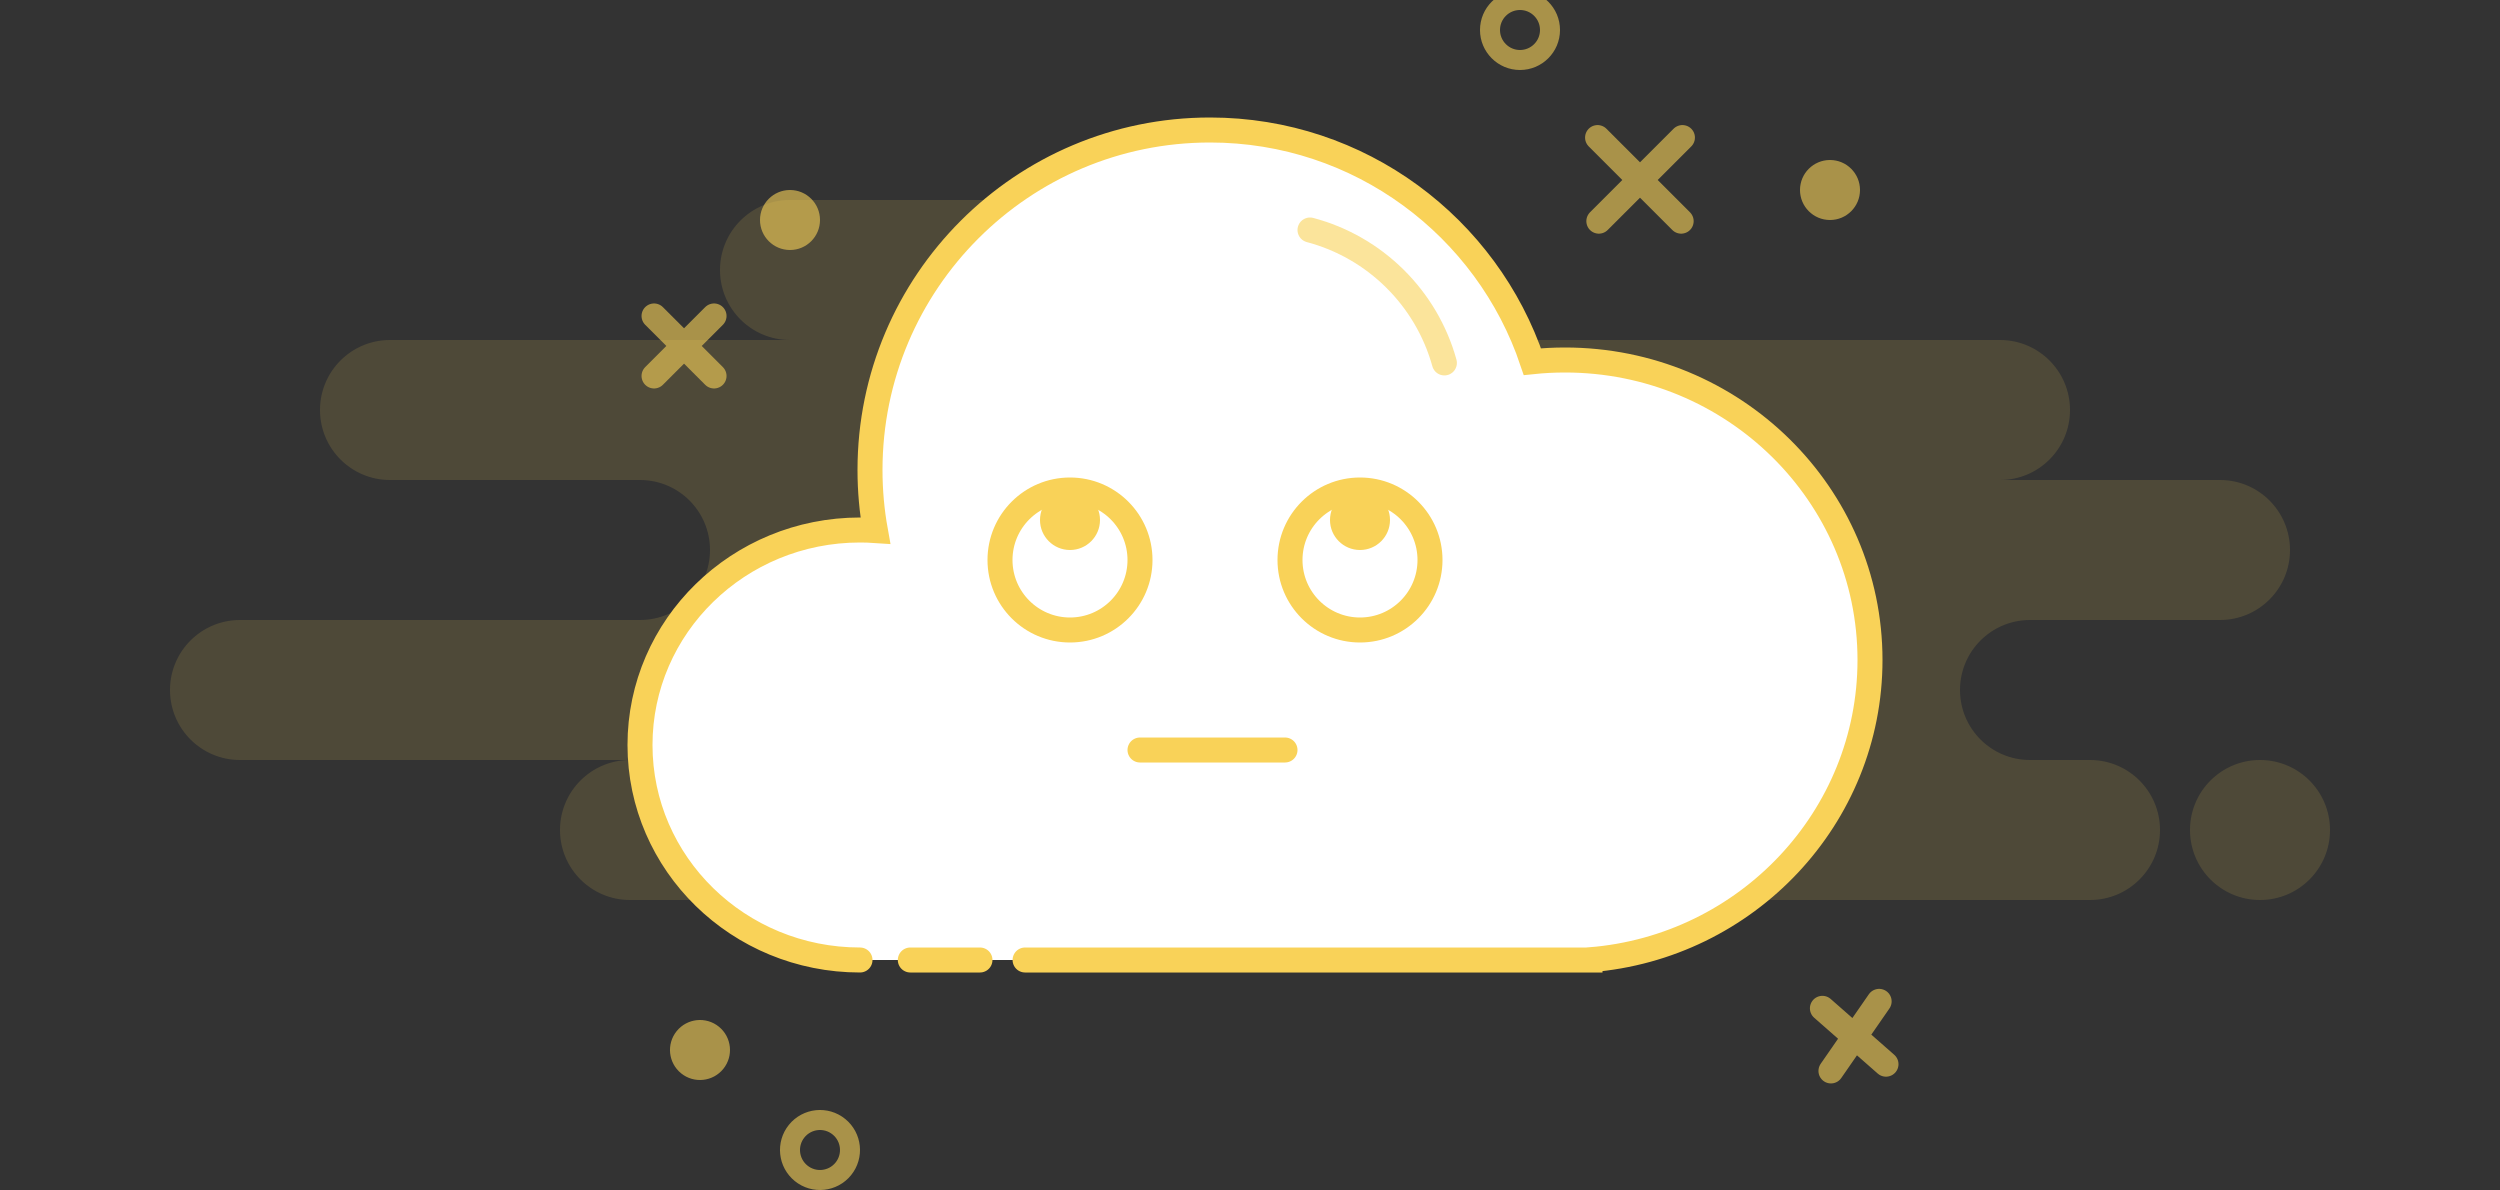 <?xml version="1.0" encoding="UTF-8"?>
<svg width="250px" height="119px" viewBox="0 0 250 119" version="1.1" xmlns="http://www.w3.org/2000/svg" xmlns:xlink="http://www.w3.org/1999/xlink">
    <rect x="0" y="0" width="250" height="119" fill="#333333" stroke="none"/>
    <title>login/icon/icon-box/forgot</title>
    <g id="login/icon/icon-box/forgot" stroke="none" stroke-width="1" fill="none" fill-rule="evenodd">
        <path d="M136,20 C139.866,20 143,23.134 143,27 C143,30.866 139.866,34 136,34 L200,34 C203.866,34 207,37.134 207,41 C207,44.866 203.866,48 200,48 L222,48 C225.866,48 229,51.134 229,55 C229,58.866 225.866,62 222,62 L203,62 C199.134,62 196,65.134 196,69 C196,72.866 199.134,76 203,76 L209,76 C212.866,76 216,79.134 216,83 C216,86.866 212.866,90 209,90 L63,90 C59.134,90 56,86.866 56,83 C56,79.134 59.134,76 63,76 L24,76 C20.134,76 17,72.866 17,69 C17,65.134 20.134,62 24,62 L64,62 C67.866,62 71,58.866 71,55 C71,51.134 67.866,48 64,48 L39,48 C35.134,48 32,44.866 32,41 C32,37.134 35.134,34 39,34 L79,34 C75.134,34 72,30.866 72,27 C72,23.134 75.134,20 79,20 L136,20 Z M226,76 C229.866,76 233,79.134 233,83 C233,86.866 229.866,90 226,90 C222.134,90 219,86.866 219,83 C219,79.134 222.134,76 226,76 Z" id="Background" fill-opacity="0.14" fill="#F9D258"></path>
        <path d="M86,96 C73.85,96 64,86.374 64,74.5 C64,62.626 73.85,53 86,53 C86.517,53 87.029,53.017 87.537,53.052 C87.184,51.088 87,49.065 87,47 C87,28.222 102.222,13 121,13 C135.991,13 148.716,22.702 153.239,36.169 C154.31,36.057 155.398,36 156.5,36 C173.345,36 187,49.431 187,66 C187,81.741 174.675,94.727 159,95.978 L159,96 L102.508,96 M97.996,96 L91.031,96" id="Shape" stroke="#F9D258" stroke-width="2.5" fill="#FFFFFF" stroke-linecap="round"></path>
        <circle id="Oval" stroke="#F9D258" stroke-width="2.5" cx="107" cy="56" r="7"></circle>
        <circle id="Oval" stroke="#F9D258" stroke-width="2.5" cx="136" cy="56" r="7"></circle>
        <circle id="Oval" fill="#F9D258" cx="136" cy="52" r="3"></circle>
        <circle id="Oval" fill="#F9D258" cx="107" cy="52" r="3"></circle>
        <path d="M144.44,23 C137.931,24.723 132.792,29.813 131,36.293" id="Oval" stroke-opacity="0.6" stroke="#F9D258" stroke-width="2.5" stroke-linecap="round" transform="translate(137.72, 29.647) scale(-1, 1) translate(-137.72, -29.647) "></path>
        <circle id="Oval" stroke-opacity="0.6" stroke="#F9D258" stroke-width="2" cx="152" cy="3" r="3"></circle>
        <circle id="Oval" fill-opacity="0.6" fill="#F9D258" cx="183" cy="19" r="3"></circle>
        <path d="M168.243,13.757 L159.884,22.116 M159.757,13.757 L168.116,22.116" id="Line-5" stroke-opacity="0.6" stroke="#F9D258" stroke-width="2.5" stroke-linecap="round" stroke-linejoin="round"></path>
        <g id="Group" transform="translate(128.745, 104.156) scale(-1, 1) rotate(-39) translate(-128.745, -104.156) translate(79.745, 62.656)">
            <circle id="Oval" stroke-opacity="0.6" stroke="#F9D258" stroke-width="2" transform="translate(78.504, 79.345) scale(1, -1) rotate(180) translate(-78.504, -79.345) " cx="78.504" cy="79.345" r="3"></circle>
            <circle id="Oval" fill-opacity="0.6" fill="#F9D258" transform="translate(94.123, 79.126) scale(1, -1) rotate(180) translate(-94.123, -79.126) " cx="94.123" cy="79.126" r="3"></circle>
            <path d="M8.083,2.217 L2.453,8.535 M2.367,2.217 L7.998,8.535" id="Line-5" stroke-opacity="0.6" stroke="#F9D258" stroke-width="2.5" stroke-linecap="round" stroke-linejoin="round" transform="translate(5.225, 5.424) scale(1, -1) rotate(134) translate(-5.225, -5.424) "></path>
        </g>
        <path d="M71.404,31.596 L65.404,37.596 M65.404,31.596 L71.404,37.596" id="Line-4" stroke-opacity="0.6" stroke="#F9D258" stroke-width="2.5" stroke-linecap="round" stroke-linejoin="round"></path>
        <circle id="Oval" fill-opacity="0.6" fill="#F9D258" cx="79" cy="22" r="3"></circle>
        <line x1="114" y1="75" x2="128.5" y2="75" id="Line" stroke="#F9D258" stroke-width="2.5" stroke-linecap="round"></line>
    </g>
</svg>